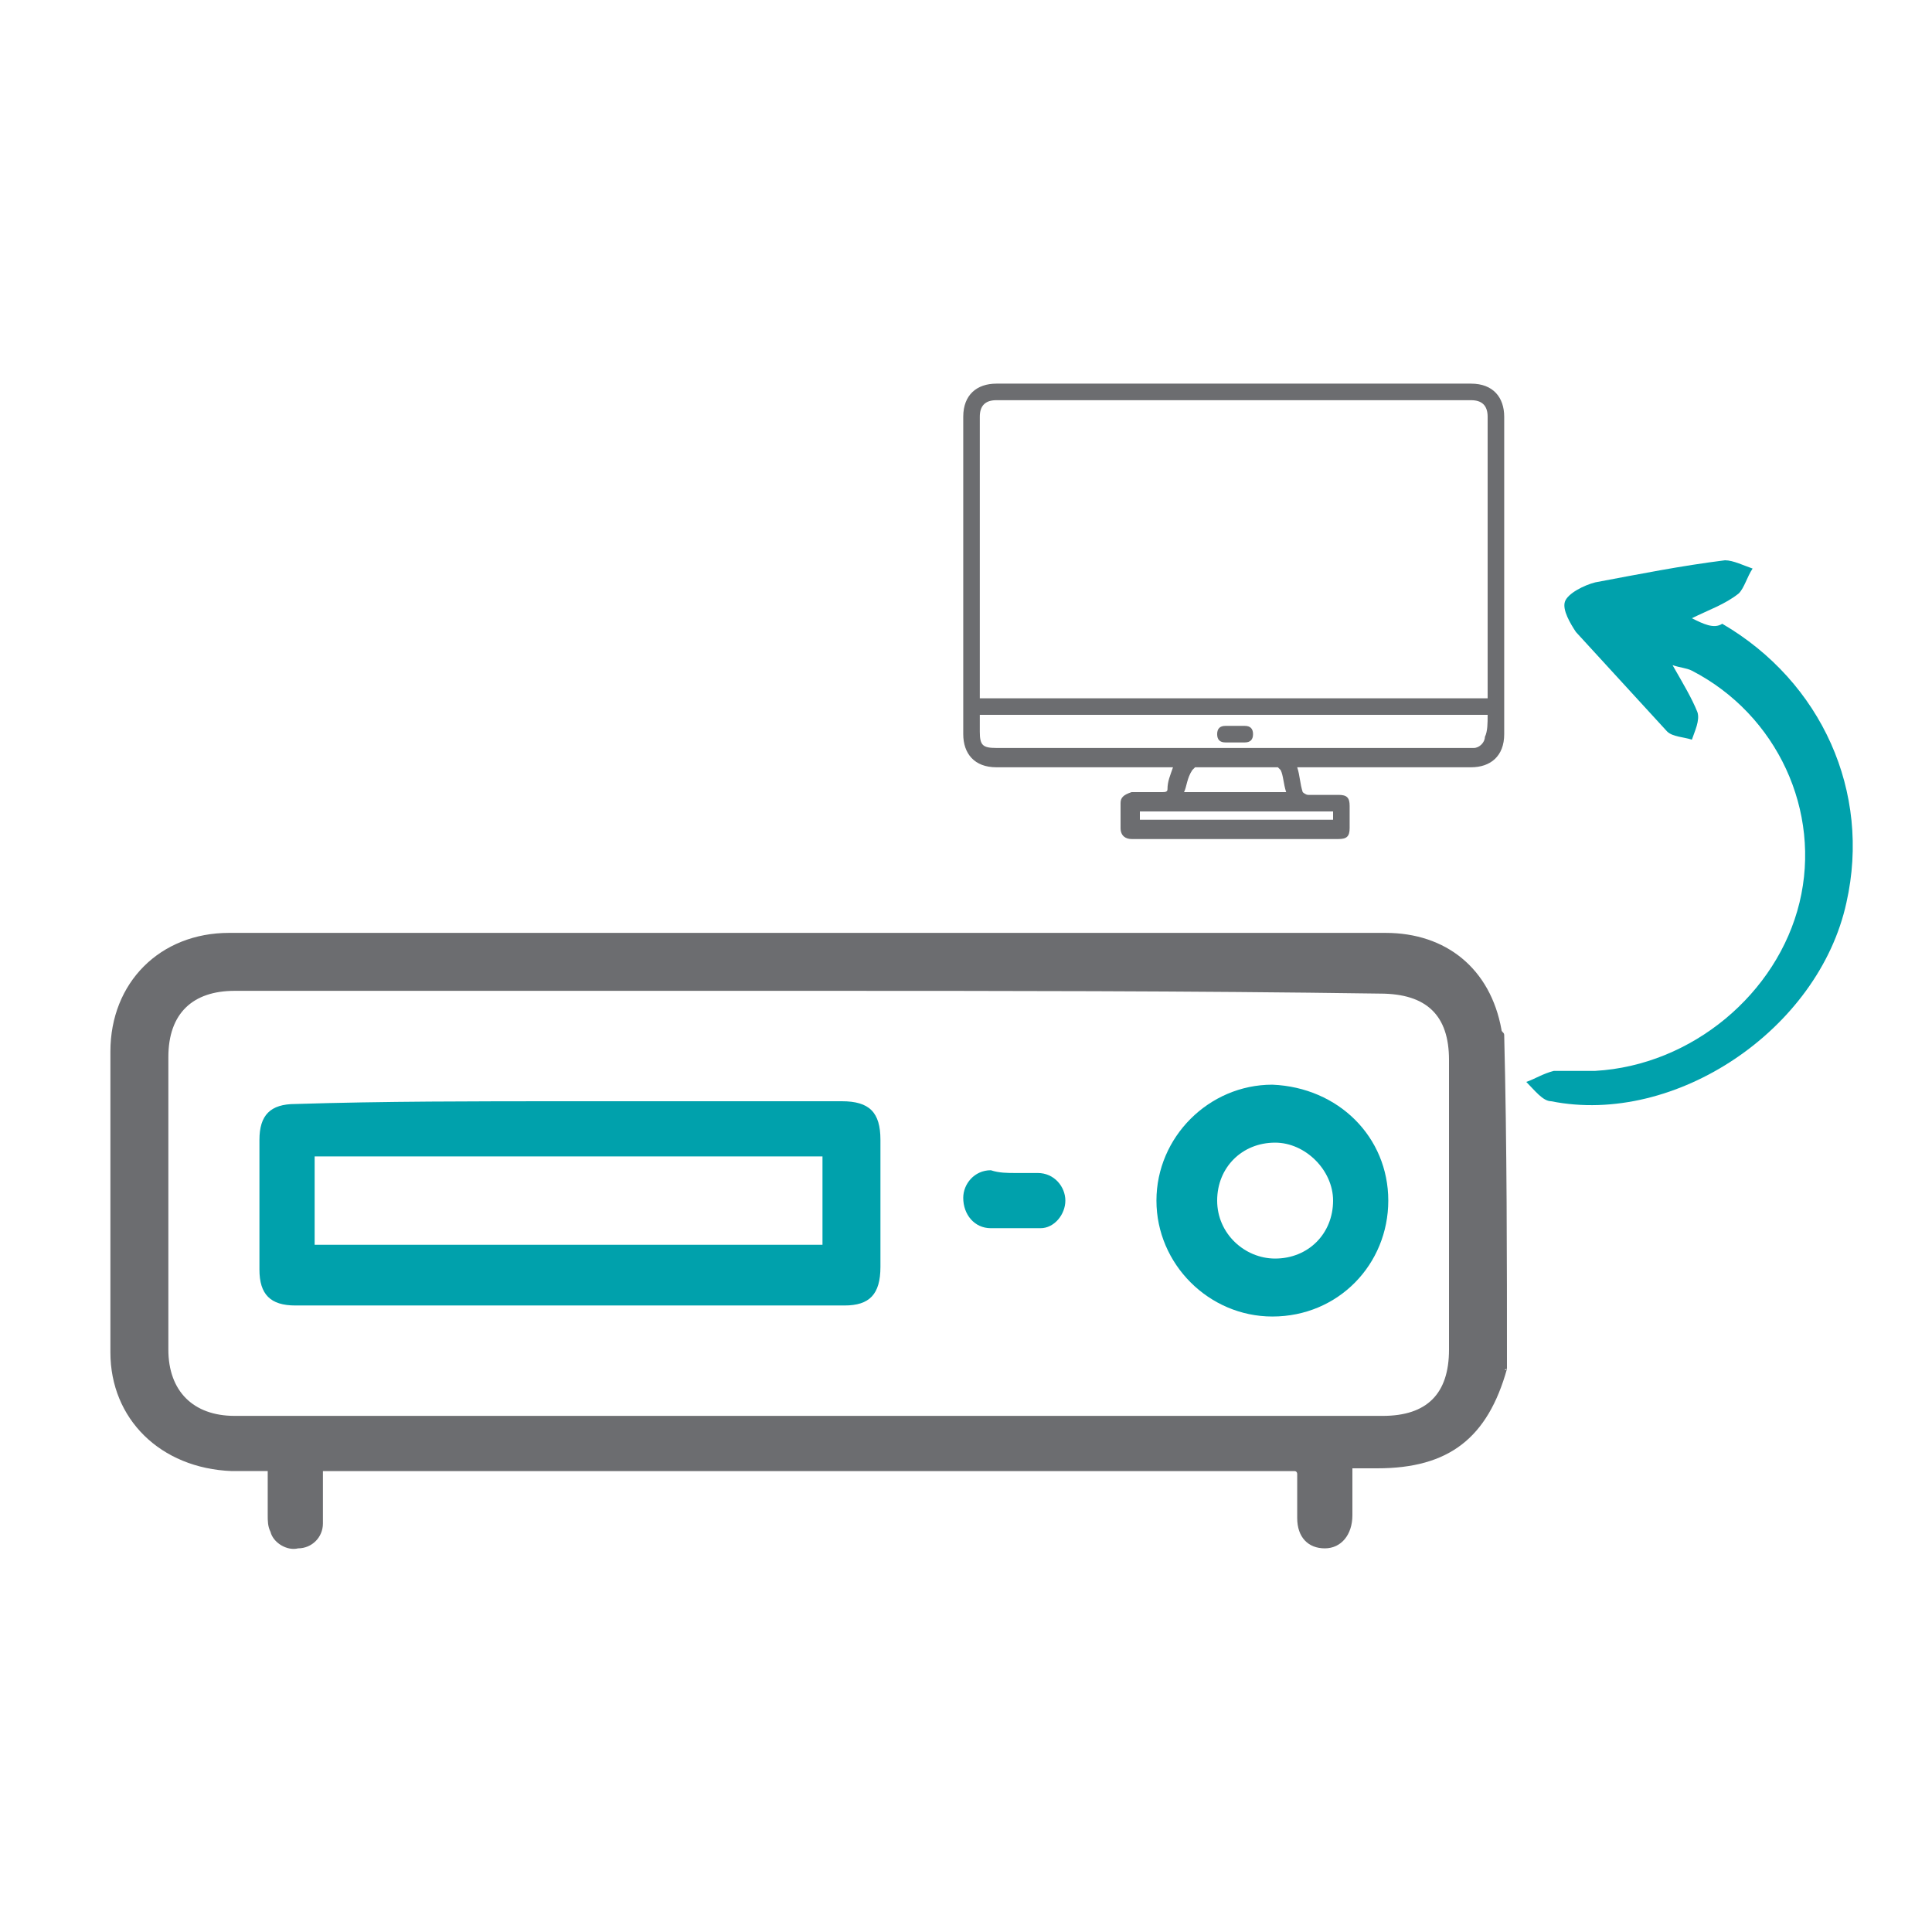 <?xml version="1.0" encoding="UTF-8"?>
<!-- Generator: Adobe Illustrator 25.2.1, SVG Export Plug-In . SVG Version: 6.00 Build 0)  -->
<svg xmlns="http://www.w3.org/2000/svg" xmlns:xlink="http://www.w3.org/1999/xlink" version="1.1" id="Layer_1" x="0px" y="0px" viewBox="0 0 70 70" style="enable-background:new 0 0 70 70;" xml:space="preserve">
<style type="text/css">
	.st0{fill:#6C6D70;}
	.st1{fill:#00A1AC;}
</style>
<path class="st0" d="M54.6,49.6C54.5,49.6,54.5,49.7,54.6,49.6c-0.7,2.5-2.1,3.6-4.7,3.6c-0.3,0-0.6,0-0.9,0c0,0.6,0,1.2,0,1.7  c0,0.7-0.4,1.2-1,1.2c-0.6,0-1-0.4-1-1.1c0-0.5,0-1.1,0-1.6c0,0,0-0.1-0.1-0.1c-11.7,0-23.4,0-35.2,0c0,0.6,0,1.3,0,1.9  c0,0.5-0.4,0.9-0.9,0.9c-0.4,0.1-0.9-0.2-1-0.6c-0.1-0.2-0.1-0.4-0.1-0.6c0-0.5,0-1,0-1.6c-0.5,0-0.9,0-1.3,0C5.8,53.2,4,51.4,4,49  c0-3.6,0-7.2,0-10.9c0-2.5,1.8-4.3,4.3-4.3c14,0,27.9,0,41.9,0c2.2,0,3.8,1.3,4.2,3.5c0,0.1,0.1,0.1,0.1,0.2  C54.6,41.5,54.6,45.6,54.6,49.6z M29.3,35.9c-6.9,0-13.9,0-20.8,0c-1.5,0-2.4,0.8-2.4,2.4c0,3.5,0,7,0,10.6c0,1.5,0.9,2.4,2.4,2.4  c13.9,0,27.7,0,41.6,0c1.6,0,2.4-0.8,2.4-2.4c0-3.5,0-7,0-10.5c0-1.6-0.8-2.4-2.5-2.4C43.1,35.9,36.2,35.9,29.3,35.9z"></path>
<path class="st1" d="M20.6,39.9c3.3,0,6.6,0,9.9,0c1,0,1.4,0.4,1.4,1.4c0,1.5,0,3.1,0,4.6c0,1-0.4,1.4-1.3,1.4c-6.6,0-13.3,0-19.9,0  c-0.9,0-1.3-0.4-1.3-1.3c0-1.6,0-3.2,0-4.7c0-0.9,0.4-1.3,1.3-1.3C13.9,39.9,17.2,39.9,20.6,39.9z M11.4,45.1c6.2,0,12.3,0,18.4,0  c0-1.1,0-2.1,0-3.2c-6.1,0-12.3,0-18.4,0C11.4,43,11.4,44.1,11.4,45.1z"></path>
<path class="st1" d="M50.3,43.5c0,2.3-1.8,4.2-4.2,4.2c-2.3,0-4.2-1.9-4.2-4.2c0-2.3,1.9-4.2,4.2-4.2C48.5,39.4,50.3,41.2,50.3,43.5  z M46.2,41.4c-1.2,0-2.1,0.9-2.1,2.1c0,1.2,1,2.1,2.1,2.1c1.2,0,2.1-0.9,2.1-2.1C48.3,42.4,47.3,41.4,46.2,41.4z"></path>
<path class="st1" d="M36.8,42.5c0.3,0,0.6,0,0.8,0c0.6,0,1,0.5,1,1c0,0.5-0.4,1-0.9,1c-0.6,0-1.2,0-1.8,0c-0.6,0-1-0.5-1-1.1  c0-0.5,0.4-1,1-1C36.2,42.5,36.5,42.5,36.8,42.5z"></path>
<path class="st0" d="M47,27.8c0.1,0.3,0.1,0.6,0.2,0.9c0,0,0.1,0.1,0.2,0.1c0.4,0,0.7,0,1.1,0c0.3,0,0.4,0.1,0.4,0.4  c0,0.3,0,0.5,0,0.8c0,0.3-0.1,0.4-0.4,0.4c-2.5,0-5,0-7.5,0c-0.2,0-0.4-0.1-0.4-0.4c0-0.3,0-0.6,0-0.9c0-0.2,0.1-0.3,0.4-0.4  c0.4,0,0.8,0,1.1,0c0.1,0,0.2,0,0.2-0.1c0-0.3,0.1-0.5,0.2-0.8c-0.1,0-0.2,0-0.3,0c-2,0-4,0-6.1,0c-0.8,0-1.2-0.5-1.2-1.2  c0-3.8,0-7.7,0-11.5c0-0.8,0.5-1.2,1.2-1.2c5.7,0,11.5,0,17.2,0c0.8,0,1.2,0.5,1.2,1.2c0,3.8,0,7.7,0,11.5c0,0.8-0.5,1.2-1.2,1.2  c-2,0-4,0-6,0C47.2,27.8,47.1,27.8,47,27.8z M53.9,25.3c0-0.1,0-0.1,0-0.2c0-3.3,0-6.7,0-10c0-0.4-0.2-0.6-0.6-0.6  c-5.7,0-11.5,0-17.2,0c-0.4,0-0.6,0.2-0.6,0.6c0,3.3,0,6.6,0,10c0,0.1,0,0.1,0,0.2C41.7,25.3,47.8,25.3,53.9,25.3z M53.9,25.9  c-6.1,0-12.2,0-18.4,0c0,0.2,0,0.4,0,0.6c0,0.5,0.1,0.6,0.6,0.6c5.7,0,11.4,0,17.1,0c0.1,0,0.1,0,0.2,0c0.2,0,0.4-0.2,0.4-0.4  C53.9,26.5,53.9,26.2,53.9,25.9z M42.9,28.7c1.2,0,2.4,0,3.7,0c-0.1-0.3-0.1-0.6-0.2-0.8c0,0-0.1-0.1-0.1-0.1c-1,0-2,0-3,0  c0,0-0.1,0.1-0.1,0.1C43,28.2,43,28.5,42.9,28.7z M41.3,29.7c2.3,0,4.6,0,7,0c0-0.1,0-0.2,0-0.3c-2.3,0-4.6,0-7,0  C41.3,29.5,41.3,29.6,41.3,29.7z"></path>
<path class="st0" d="M44.7,26.9c-0.1,0-0.2,0-0.3,0c-0.2,0-0.3-0.1-0.3-0.3c0-0.2,0.1-0.3,0.3-0.3c0.2,0,0.4,0,0.7,0  c0.2,0,0.3,0.1,0.3,0.3c0,0.2-0.1,0.3-0.3,0.3C44.9,26.9,44.8,26.9,44.7,26.9z"></path>
<path class="st1" d="M61.3,22.4c0.6-0.3,1.2-0.5,1.7-0.9c0.2-0.2,0.3-0.6,0.5-0.9c-0.3-0.1-0.7-0.3-1-0.3c-1.6,0.2-3.1,0.5-4.7,0.8  c-0.4,0.1-1,0.4-1.1,0.7c-0.1,0.3,0.2,0.8,0.4,1.1c1.1,1.2,2.2,2.4,3.3,3.6c0.2,0.2,0.6,0.2,0.9,0.3c0.1-0.3,0.3-0.7,0.2-1  c-0.2-0.5-0.5-1-0.9-1.7c0.3,0.1,0.5,0.1,0.7,0.2c3.1,1.6,4.7,5.1,3.9,8.4c-0.8,3.3-3.9,5.9-7.4,6.1c-0.5,0-1,0-1.5,0  c-0.4,0.1-0.7,0.3-1,0.4c0.3,0.3,0.6,0.7,0.9,0.7c4.5,0.9,9.7-2.6,10.7-7.2c0.9-4-0.9-8-4.5-10.1C62.1,22.8,61.7,22.6,61.3,22.4z"></path>
</svg>
